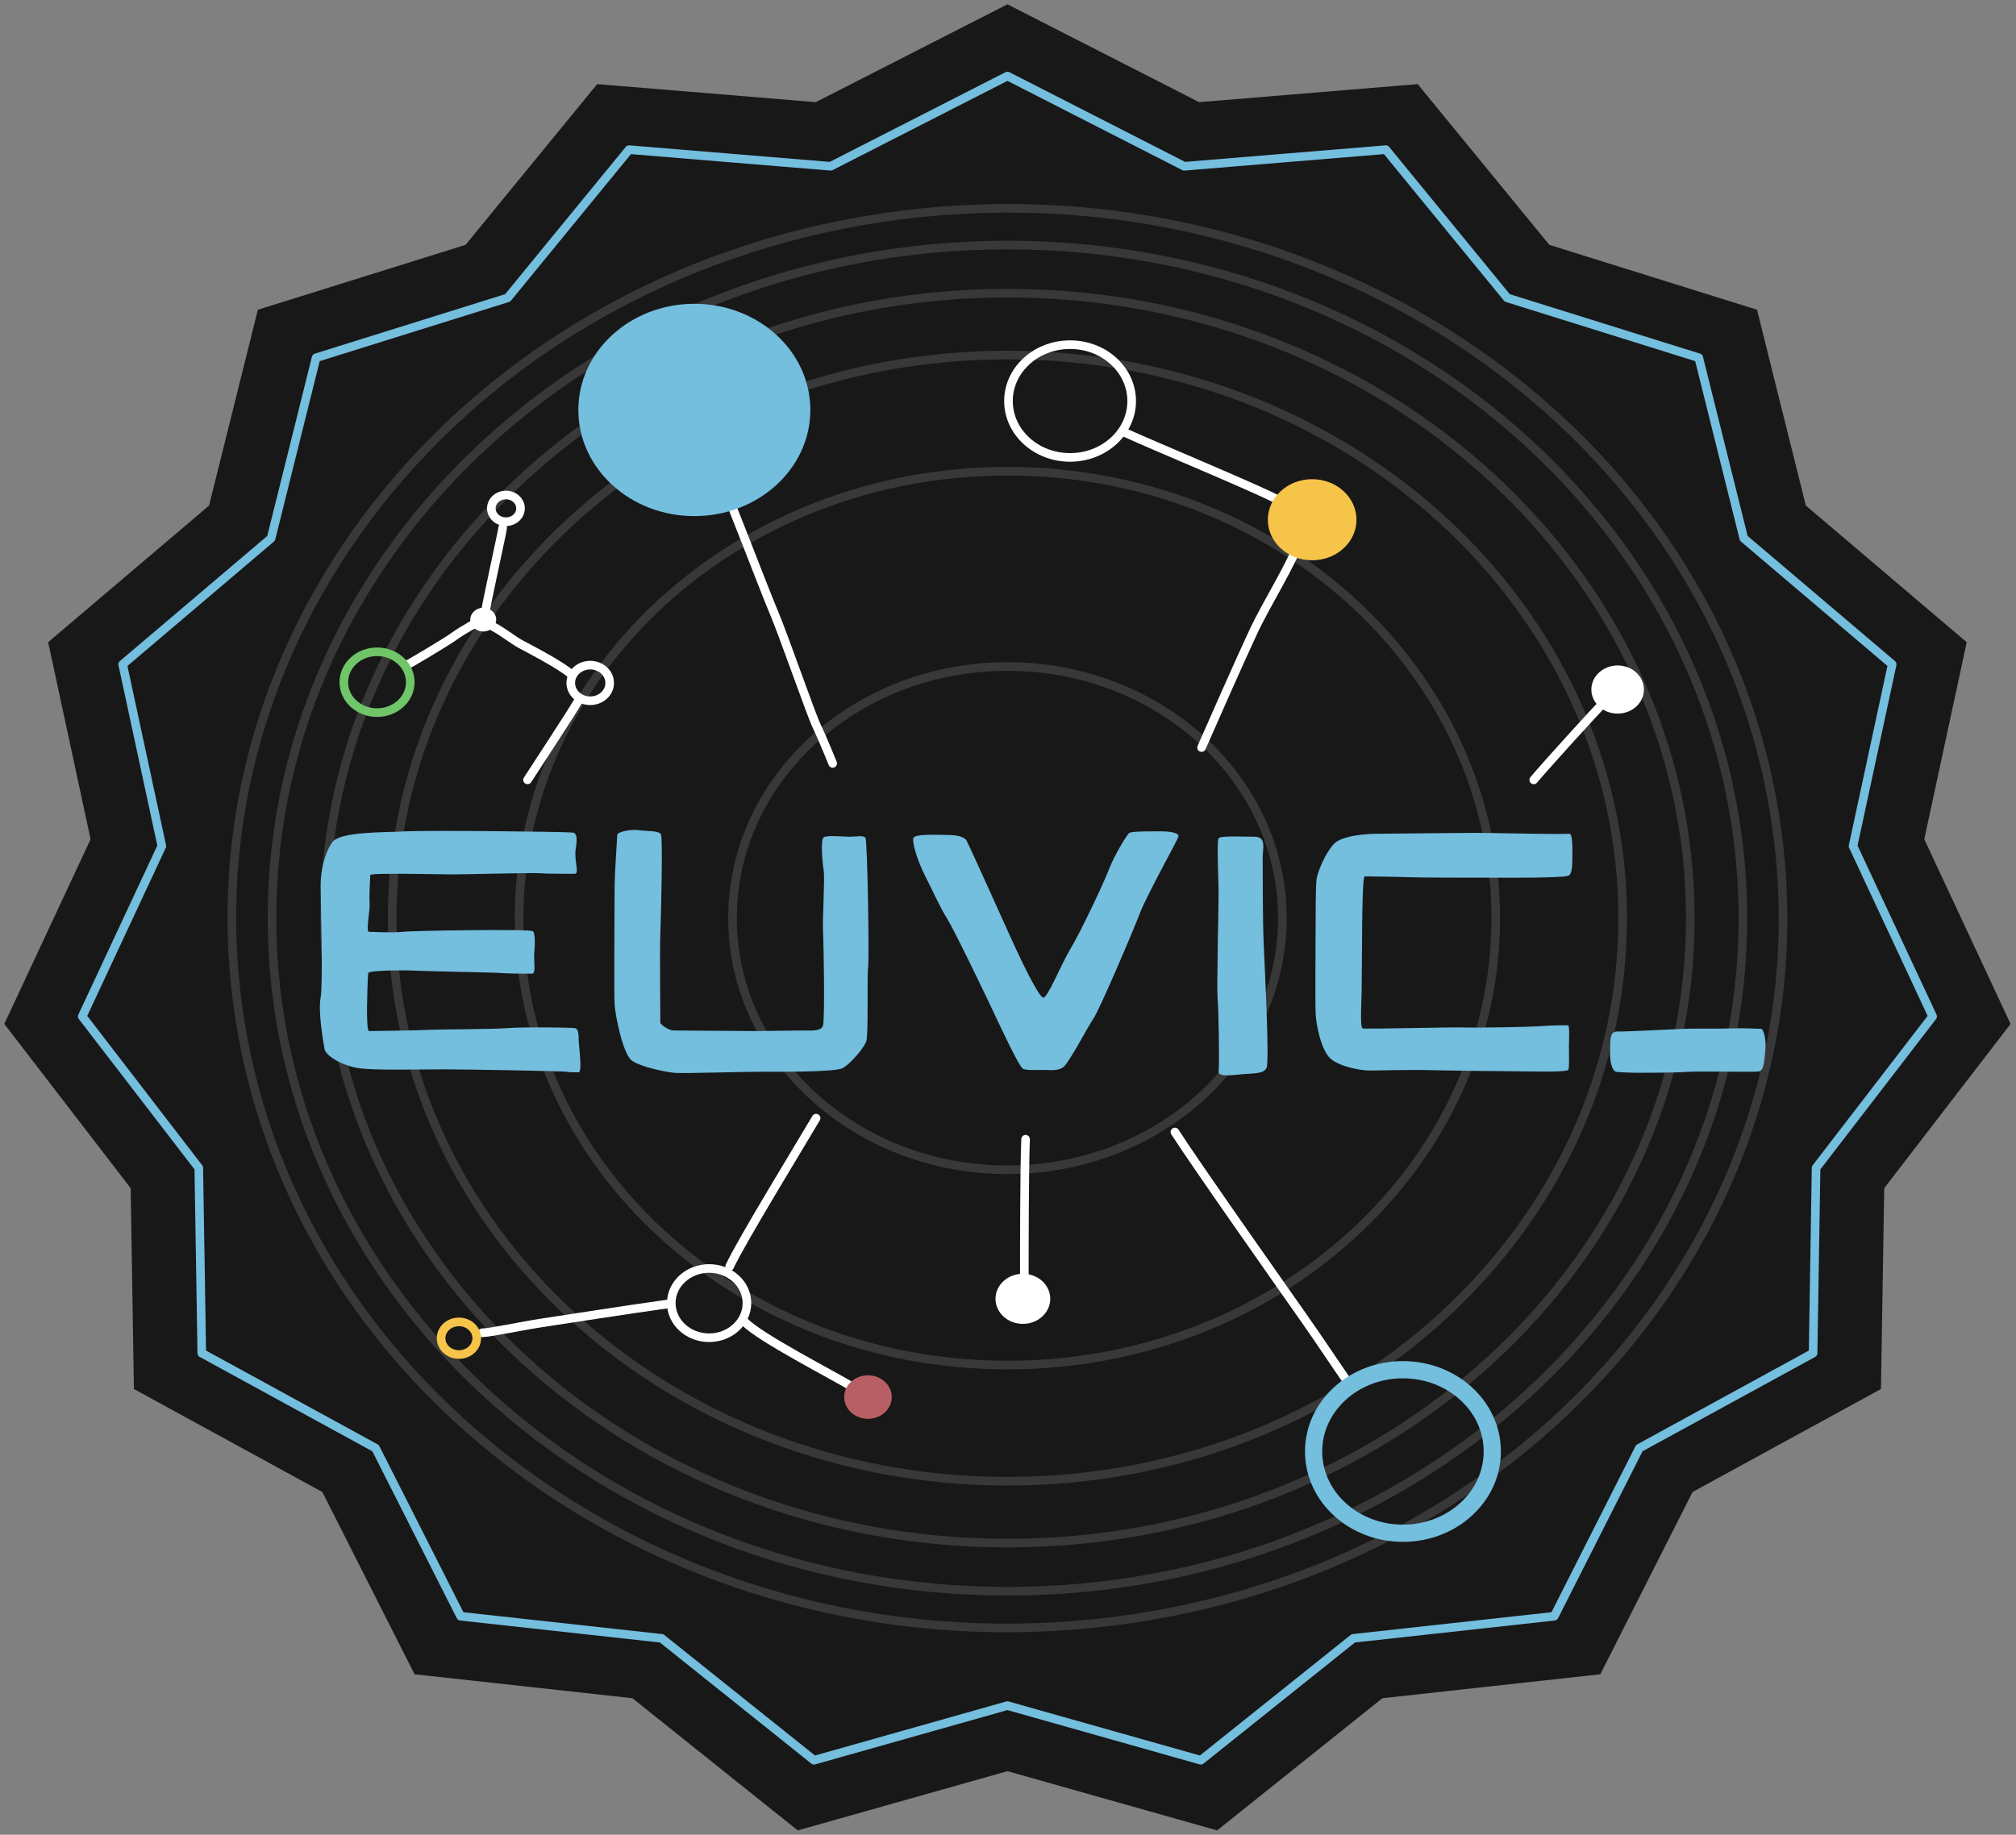 <?xml version="1.0" encoding="UTF-8"?>
<svg xmlns="http://www.w3.org/2000/svg" width="234" height="213" viewBox="0 0 234 213" fill="none">
  <rect x="0" y="0" width="234" height="213" fill="#808080" stroke="none"/>
  <g clip-path="url(#clip0_8507_3)">
    <path d="M116.935 0.5L139.183 11.859L164.554 9.765L179.832 28.425L203.94 35.96L209.605 58.695L228.281 74.553L223.355 97.432L233.37 118.873L218.704 137.94L218.326 161.256L196.456 173.214L185.751 194.374L160.458 197.155L141.277 212.5L116.935 205.624L92.594 212.5L73.412 197.155L48.119 194.374L37.414 173.214L15.544 161.256L15.166 137.94L0.5 118.873L10.515 97.432L5.589 74.553L24.265 58.694L29.93 35.96L54.038 28.425L69.316 9.765L94.687 11.859L116.935 0.5Z" fill="#181818"></path>
    <path d="M116.935 158.475C148.239 158.475 173.615 135.246 173.615 106.591C173.615 77.935 148.239 54.706 116.935 54.706C85.631 54.706 60.255 77.935 60.255 106.591C60.255 135.246 85.631 158.475 116.935 158.475Z" stroke="#383838" stroke-miterlimit="10" stroke-linecap="round"></path>
    <path d="M116.935 171.962C156.375 171.962 188.348 142.694 188.348 106.591C188.348 70.487 156.375 41.22 116.935 41.22C77.495 41.22 45.522 70.487 45.522 106.591C45.522 142.694 77.495 171.962 116.935 171.962Z" stroke="#383838" stroke-miterlimit="10" stroke-linecap="round"></path>
    <path d="M116.935 179.146C160.71 179.146 196.196 146.662 196.196 106.591C196.196 66.52 160.71 34.036 116.935 34.036C73.16 34.036 37.674 66.52 37.674 106.591C37.674 146.662 73.16 179.146 116.935 179.146Z" stroke="#383838" stroke-miterlimit="10" stroke-linecap="round"></path>
    <path d="M116.935 184.733C164.081 184.733 202.3 149.748 202.3 106.591C202.3 63.434 164.081 28.448 116.935 28.448C69.789 28.448 31.57 63.434 31.57 106.591C31.57 149.748 69.789 184.733 116.935 184.733Z" stroke="#383838" stroke-miterlimit="10" stroke-linecap="round"></path>
    <path d="M126.993 188.475C176.396 183.39 211.942 142.608 206.388 97.384C200.833 52.161 156.281 19.622 106.878 24.706C57.474 29.791 21.928 70.574 27.483 115.797C33.037 161.021 77.59 193.56 126.993 188.475Z" stroke="#383838" stroke-miterlimit="10" stroke-linecap="round"></path>
    <path d="M116.935 135.804C134.56 135.804 148.849 122.725 148.849 106.591C148.849 90.457 134.56 77.377 116.935 77.377C99.31 77.377 85.022 90.457 85.022 106.591C85.022 122.725 99.31 135.804 116.935 135.804Z" stroke="#383838" stroke-miterlimit="10" stroke-linecap="round"></path>
    <path d="M76.793 190.202L53.466 187.637L43.592 168.121L23.422 157.093L23.073 135.588L9.546 118.003L18.784 98.227L14.24 77.127L31.465 62.5L36.691 41.532L58.925 34.583L73.016 17.373L96.415 19.303L116.935 8.827L137.454 19.303L160.855 17.373L174.946 34.583L197.179 41.532L202.406 62.5L219.629 77.127L215.086 98.227L224.323 118.003L210.796 135.588L210.447 157.093L190.278 168.121L180.404 187.637L157.077 190.202L139.385 204.354L116.935 198.013L94.485 204.354L76.793 190.202Z" stroke="#74BEDE" stroke-linejoin="round"></path>
    <path d="M66.484 96.656C65.277 96.546 49.498 96.379 47.072 96.517C44.645 96.656 39.489 96.517 38.579 97.767C37.669 99.016 37.214 101.099 37.214 102.765C37.214 104.431 37.517 114.149 37.214 115.815C36.911 117.481 37.517 120.951 37.669 121.784C37.821 122.617 39.792 123.728 41.612 124.006C43.432 124.283 48.589 124.145 51.47 124.145C54.352 124.145 65.347 124.353 65.726 124.422C66.105 124.492 66.712 124.492 67.167 124.492C67.622 124.492 67.167 121.299 67.167 120.743C67.167 120.188 67.167 119.424 66.712 119.355C66.257 119.285 60.494 119.216 58.977 119.355C57.461 119.494 50.788 119.494 49.65 119.563C48.513 119.633 43.053 119.702 42.825 119.702C42.598 119.702 42.598 117.689 42.598 117.064C42.598 116.439 42.674 113.316 42.749 112.969C42.825 112.622 47.224 112.622 48.285 112.691C49.347 112.761 57.612 112.899 58.295 112.969C58.977 113.038 61.328 113.038 61.783 113.038C62.238 113.038 61.935 111.442 62.011 110.678C62.086 109.915 62.162 108.387 61.859 108.11C61.556 107.832 47.906 108.04 46.769 108.179C45.631 108.318 43.205 108.179 42.825 108.179C42.446 108.179 42.977 105.541 42.901 104.847C42.825 104.153 42.977 101.862 42.977 101.585C42.977 101.307 51.242 101.515 52.532 101.515C53.821 101.515 61.935 101.307 62.617 101.376C63.3 101.446 66.181 101.446 66.712 101.446C67.243 101.446 66.712 100.127 66.788 98.808C66.808 98.455 67.243 96.726 66.484 96.656Z" fill="#74BEDE"></path>
    <path d="M71.641 96.934C71.641 96.529 73.461 96.24 74.143 96.379C74.826 96.518 76.494 96.379 76.722 96.865C76.949 97.35 76.722 106.791 76.646 108.387C76.57 109.984 76.646 118.522 76.646 118.73C76.646 118.939 77.632 119.633 78.162 119.633C78.693 119.633 86.655 119.702 87.641 119.702C88.627 119.702 92.343 119.633 93.177 119.633C94.011 119.633 95.3 119.771 95.528 119.077C95.755 118.383 95.603 109.22 95.528 108.11C95.452 106.999 95.755 101.932 95.603 101.03C95.452 100.127 95.224 97.489 95.603 97.212C95.983 96.934 97.878 97.142 98.636 97.142C99.395 97.142 100.229 96.934 100.456 97.281C100.684 97.628 100.911 111.095 100.76 112.344C100.608 113.594 100.836 120.188 100.532 120.952C100.229 121.715 98.712 123.52 97.802 124.006C96.892 124.492 89.992 124.422 88.172 124.422C86.352 124.422 79.376 124.631 78.39 124.561C77.404 124.492 74.295 123.867 73.309 123.103C72.323 122.34 71.413 117.967 71.338 116.578C71.262 115.19 71.338 105.056 71.338 103.181C71.338 101.307 71.641 97.35 71.641 96.934Z" fill="#74BEDE"></path>
    <path d="M105.992 97.35C106.041 96.763 108.798 96.934 109.859 96.934C110.921 96.934 111.907 97.073 112.21 97.628C112.514 98.183 116.608 107.277 117.518 109.29C118.428 111.303 120.552 115.745 121.082 115.815C121.613 115.884 123.13 111.997 124.267 110.123C125.405 108.249 128.097 102.557 128.703 100.96C129.31 99.364 130.789 96.899 131.092 96.691C131.395 96.483 134.125 96.517 134.883 96.517C135.642 96.517 136.931 96.656 136.779 97.142C136.628 97.628 133.064 104.014 132.305 106.027C131.547 108.04 127.604 117.272 126.921 118.244C126.239 119.216 124.04 123.52 123.357 123.936C122.675 124.353 121.992 124.214 121.082 124.214C120.172 124.214 119.187 124.283 118.732 124.075C118.277 123.867 115.774 118.453 115.016 116.856C114.258 115.259 110.769 107.971 109.935 106.652C109.101 105.333 108.115 103.112 107.433 101.793C106.75 100.474 105.916 98.253 105.992 97.35Z" fill="#74BEDE"></path>
    <path d="M141.443 124.387C141.359 125.082 143.149 124.804 144.287 124.7C145.424 124.596 146.675 124.7 147.016 123.971C147.358 123.242 146.789 112.101 146.675 109.498C146.561 106.895 146.561 100.439 146.561 99.502C146.561 98.565 147.016 97.142 145.651 97.142C144.287 97.142 141.67 97.003 141.443 97.316C141.215 97.628 141.443 102.314 141.443 103.771C141.443 105.229 141.215 114.808 141.329 115.954C141.443 117.099 141.557 123.45 141.443 124.387Z" fill="#74BEDE"></path>
    <path d="M182.164 96.795C182.573 96.77 182.505 98.826 182.505 99.294C182.505 99.763 182.562 101.324 182.107 101.637C181.652 101.949 174.884 101.897 173.804 101.897C172.723 101.897 164.931 101.897 163.623 101.845C162.315 101.793 158.618 101.741 158.391 101.741C158.163 101.741 158.107 106.791 158.107 107.624C158.107 108.457 158.05 114.079 158.05 114.964C158.05 115.849 157.822 119.285 158.163 119.39C158.505 119.494 168.457 119.233 169.879 119.285C171.301 119.338 177.5 119.233 178.808 119.129C180.116 119.025 181.766 119.025 181.993 119.025C182.221 119.025 182.107 120.795 182.107 121.472C182.107 122.149 182.164 123.867 182.05 124.179C181.936 124.492 178.41 124.387 177.443 124.387C176.477 124.387 167.263 124.283 165.614 124.231C163.965 124.179 160.04 124.283 158.96 124.283C157.879 124.283 155.434 123.815 154.41 122.878C153.386 121.941 152.761 119.077 152.704 117.62C152.647 116.162 152.704 109.186 152.704 107.78C152.704 106.374 152.704 102.886 152.817 102.053C152.931 101.22 153.841 99.034 154.808 97.993C155.775 96.951 158.846 96.795 159.813 96.795C160.78 96.795 169.14 96.691 170.96 96.691C172.78 96.691 177.5 96.795 178.24 96.795C178.979 96.795 181.311 96.847 182.164 96.795Z" fill="#74BEDE"></path>
    <path d="M187.794 119.754C188.398 119.785 194.278 119.494 195.358 119.442C196.439 119.39 199.965 119.442 201.159 119.39C202.354 119.338 204.06 119.442 204.401 119.442C204.742 119.442 205.027 120.847 204.913 121.837C204.799 122.826 204.799 124.283 204.174 124.388C203.548 124.492 197.178 124.335 195.813 124.44C194.448 124.544 191.263 124.544 190.24 124.544C189.216 124.544 188.079 124.492 187.624 124.44C187.169 124.388 186.827 123.346 186.884 122.045C186.941 120.743 186.77 119.702 187.794 119.754Z" fill="#74BEDE"></path>
    <path d="M82.768 53.411C84.273 56.779 88.622 68.262 89.792 71.018C90.963 73.774 94.141 82.961 94.81 84.339C95.479 85.716 96.65 88.626 96.65 88.626" stroke="white" stroke-linecap="round" stroke-linejoin="round"></path>
    <path d="M139.468 86.788C140.471 84.492 143.984 76.53 145.489 73.315C146.994 70.1 150.005 65.353 150.841 62.751" stroke="white" stroke-linecap="round" stroke-linejoin="round"></path>
    <path d="M94.726 129.811C92.97 132.796 85.945 144.279 84.691 147.035" stroke="white" stroke-linecap="round" stroke-linejoin="round"></path>
    <path d="M82.308 155.303C84.732 155.303 86.698 153.504 86.698 151.284C86.698 149.065 84.732 147.265 82.308 147.265C79.883 147.265 77.917 149.065 77.917 151.284C77.917 153.504 79.883 155.303 82.308 155.303Z" stroke="white" stroke-linecap="round" stroke-linejoin="round"></path>
    <path d="M136.373 131.419C138.882 135.323 148.918 149.562 151.176 152.777C153.434 155.992 154.772 158.059 156.528 160.585" stroke="white" stroke-linecap="round" stroke-linejoin="round"></path>
    <path d="M162.842 178.001C168.569 178.001 173.212 173.751 173.212 168.508C173.212 163.266 168.569 159.016 162.842 159.016C157.115 159.016 152.472 163.266 152.472 168.508C152.472 173.751 157.115 178.001 162.842 178.001Z" stroke="#74BEDE" stroke-width="2" stroke-linejoin="round"></path>
    <path d="M86.447 153.466C88.203 155.303 96.734 159.667 98.992 161.045" stroke="white" stroke-linecap="round" stroke-linejoin="round"></path>
    <path d="M100.748 164.719C102.272 164.719 103.507 163.588 103.507 162.193C103.507 160.798 102.272 159.667 100.748 159.667C99.224 159.667 97.988 160.798 97.988 162.193C97.988 163.588 99.224 164.719 100.748 164.719Z" fill="#B75F65"></path>
    <path d="M77.415 151.399C73.276 151.973 65.122 153.236 62.864 153.581C60.606 153.925 56.843 154.729 55.965 154.729" stroke="white" stroke-linecap="round" stroke-linejoin="round"></path>
    <path d="M53.268 157.255C54.411 157.255 55.337 156.407 55.337 155.361C55.337 154.314 54.411 153.466 53.268 153.466C52.124 153.466 51.198 154.314 51.198 155.361C51.198 156.407 52.124 157.255 53.268 157.255Z" stroke="#F7C44A" stroke-linecap="round" stroke-linejoin="round"></path>
    <path d="M148.165 57.928C144.402 56.091 134.115 51.842 130.603 50.234" stroke="white" stroke-linecap="round" stroke-linejoin="round"></path>
    <path d="M124.205 53.105C128.154 53.105 131.356 50.175 131.356 46.56C131.356 42.945 128.154 40.014 124.205 40.014C120.256 40.014 117.055 42.945 117.055 46.56C117.055 50.175 120.256 53.105 124.205 53.105Z" stroke="white" stroke-linecap="round" stroke-linejoin="round"></path>
    <path d="M119.041 132.261C118.895 135.629 118.895 146.346 118.895 148.184" stroke="white" stroke-linecap="round" stroke-linejoin="round"></path>
    <path d="M118.728 153.695C120.483 153.695 121.906 152.393 121.906 150.786C121.906 149.18 120.483 147.877 118.728 147.877C116.973 147.877 115.55 149.18 115.55 150.786C115.55 152.393 116.973 153.695 118.728 153.695Z" fill="white"></path>
    <path d="M61.233 90.539C62.111 89.162 66.502 82.501 67.129 81.353" stroke="white" stroke-linecap="round" stroke-linejoin="round"></path>
    <path d="M68.509 81.353C69.756 81.353 70.767 80.428 70.767 79.286C70.767 78.145 69.756 77.219 68.509 77.219C67.262 77.219 66.251 78.145 66.251 79.286C66.251 80.428 67.262 81.353 68.509 81.353Z" stroke="white" stroke-linecap="round" stroke-linejoin="round"></path>
    <path d="M66.125 78.138C64.871 77.104 61.359 75.267 60.48 74.808C59.602 74.348 58.348 73.315 57.219 72.741" stroke="white" stroke-linecap="round" stroke-linejoin="round"></path>
    <path d="M56.09 73.315C56.922 73.315 57.595 72.698 57.595 71.937C57.595 71.176 56.922 70.559 56.09 70.559C55.259 70.559 54.585 71.176 54.585 71.937C54.585 72.698 55.259 73.315 56.09 73.315Z" fill="white"></path>
    <path d="M58.348 61.258C58.348 61.602 56.215 71.076 56.215 71.765C56.215 71.765 53.518 73.257 52.766 73.832C52.013 74.406 47.685 76.99 47.184 77.219" stroke="white" stroke-linecap="round" stroke-linejoin="round"></path>
    <path d="M58.724 60.569C59.66 60.569 60.418 59.875 60.418 59.019C60.418 58.163 59.66 57.468 58.724 57.468C57.789 57.468 57.031 58.163 57.031 59.019C57.031 59.875 57.789 60.569 58.724 60.569Z" stroke="white" stroke-linecap="round" stroke-linejoin="round"></path>
    <path d="M43.765 82.731C45.896 82.731 47.623 81.15 47.623 79.2C47.623 77.25 45.896 75.669 43.765 75.669C41.635 75.669 39.908 77.25 39.908 79.2C39.908 81.15 41.635 82.731 43.765 82.731Z" stroke="#6FC568" stroke-linecap="round" stroke-linejoin="round"></path>
    <path d="M80.593 59.918C88.029 59.918 94.057 54.4 94.057 47.593C94.057 40.786 88.029 35.268 80.593 35.268C73.157 35.268 67.129 40.786 67.129 47.593C67.129 54.4 73.157 59.918 80.593 59.918Z" fill="#74BEDE"></path>
    <path d="M178.02 90.539C179.776 88.472 184.794 82.961 186.55 81.123" stroke="white" stroke-linecap="round" stroke-linejoin="round"></path>
    <path d="M187.763 82.846C189.449 82.846 190.815 81.595 190.815 80.052C190.815 78.508 189.449 77.257 187.763 77.257C186.077 77.257 184.711 78.508 184.711 80.052C184.711 81.595 186.077 82.846 187.763 82.846Z" fill="white"></path>
    <path d="M152.305 65.047C155.145 65.047 157.448 62.939 157.448 60.339C157.448 57.739 155.145 55.631 152.305 55.631C149.464 55.631 147.161 57.739 147.161 60.339C147.161 62.939 149.464 65.047 152.305 65.047Z" fill="#F7C44A"></path>
  </g>
  <defs>
    <clipPath id="clip0_8507_3">
      <rect width="232.87" height="212" fill="white" transform="translate(0.5 0.5)"></rect>
    </clipPath>
  </defs>
</svg>
